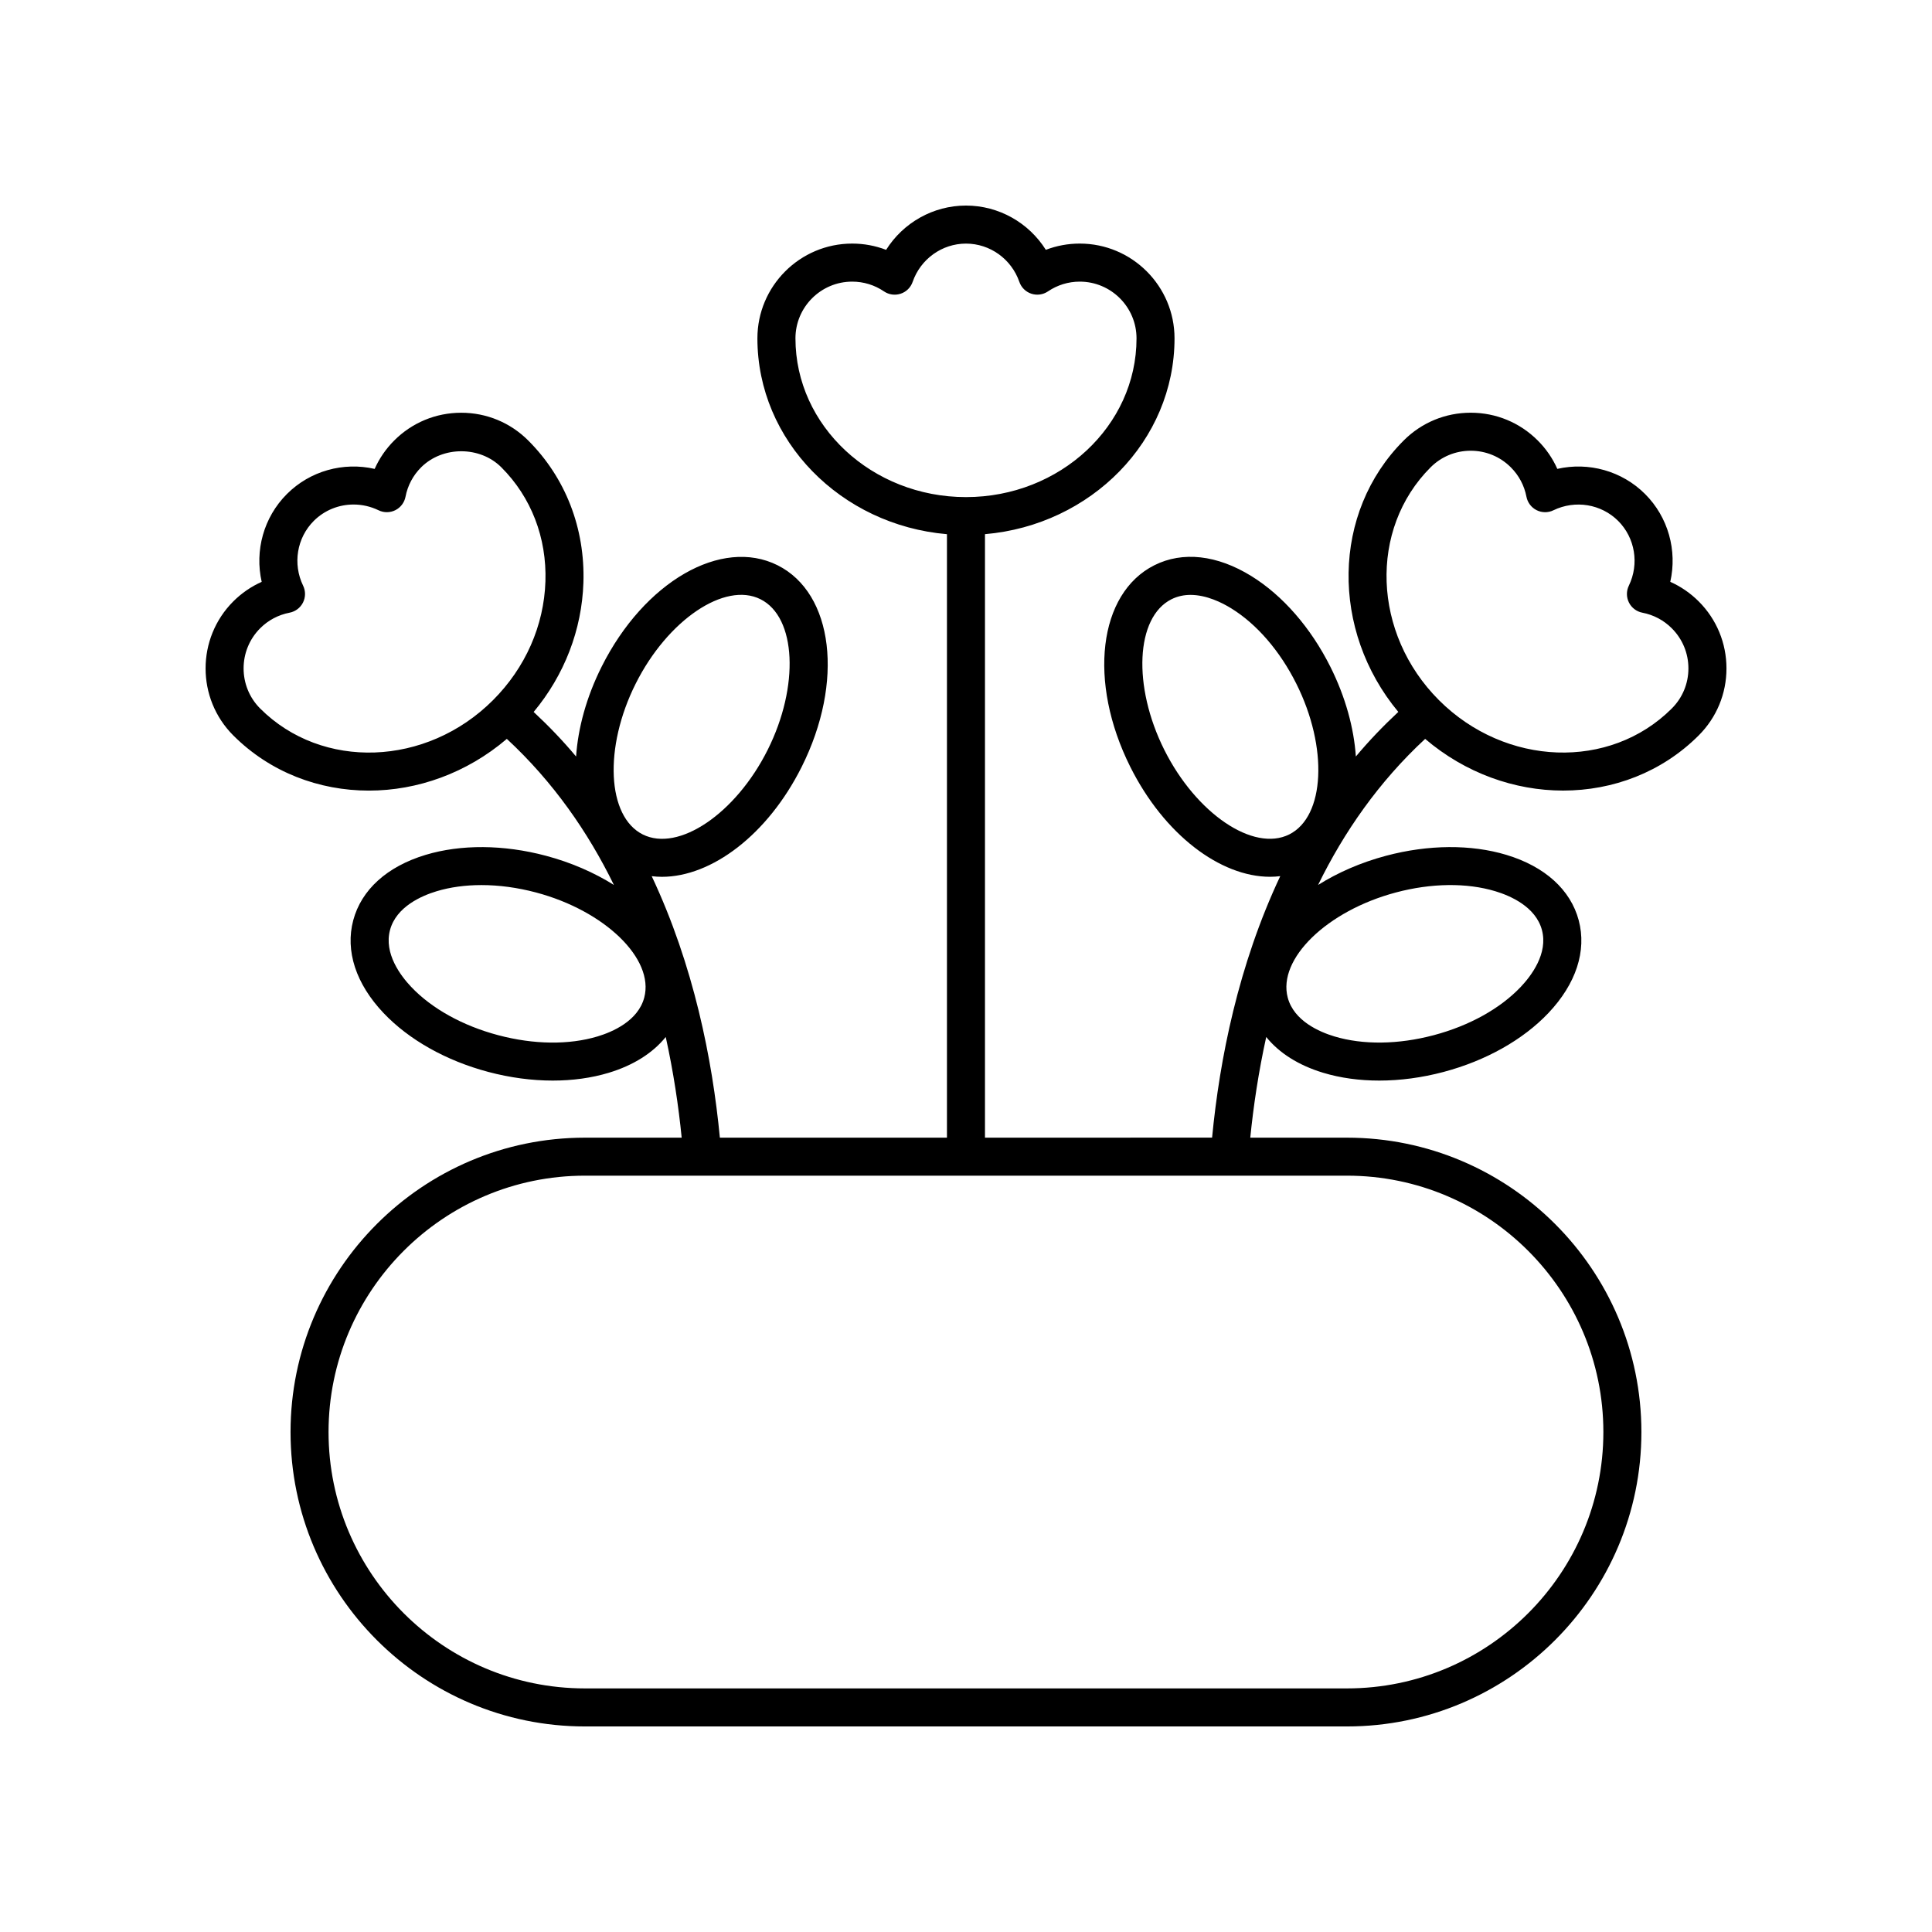 <?xml version="1.0" encoding="UTF-8"?>
<!-- Uploaded to: SVG Repo, www.svgrepo.com, Generator: SVG Repo Mixer Tools -->
<svg fill="#000000" width="800px" height="800px" version="1.1" viewBox="144 144 512 512" xmlns="http://www.w3.org/2000/svg">
 <path d="m586.64 298.19c1.879-8.285-0.523-17.117-6.672-23.266-6.148-6.148-14.988-8.547-23.262-6.668-1.238-2.785-2.988-5.332-5.188-7.527-4.742-4.742-11.047-7.356-17.758-7.356s-13.02 2.613-17.762 7.356c-19.109 19.109-19.367 50.355-1.43 71.934-4.047 3.769-7.812 7.707-11.25 11.816-0.52-7.535-2.723-15.715-6.762-23.789-5.188-10.352-12.621-18.887-20.93-24.023-9.078-5.613-18.199-6.637-25.695-2.879-14.859 7.445-17.664 30.922-6.387 53.445 9 17.973 23.852 29.125 37.039 29.125 0.91 0 1.805-0.062 2.695-0.172-11.125 23.613-16.07 48.535-18.062 69.297l-60.188 0.008v-159.93c28.121-2.41 50.234-24.754 50.234-51.898 0-13.848-11.266-25.113-25.117-25.113-3.106 0-6.141 0.566-8.988 1.656-4.527-7.188-12.469-11.73-21.164-11.73-8.699 0-16.641 4.547-21.164 11.734-2.852-1.094-5.887-1.66-8.992-1.66-13.852 0-25.117 11.266-25.117 25.117 0 27.145 22.113 49.484 50.234 51.898v159.93l-60.18-0.004c-1.992-20.766-6.938-45.684-18.062-69.297 0.891 0.105 1.785 0.172 2.695 0.172 13.188 0 28.039-11.152 37.039-29.125 11.277-22.523 8.477-46.004-6.383-53.445-14.879-7.434-35.344 4.367-46.633 26.898v0.004c-4.043 8.07-6.242 16.25-6.762 23.785-3.434-4.109-7.195-8.043-11.242-11.809 8.137-9.77 12.777-21.75 13.184-34.262 0.461-14.41-4.727-27.789-14.621-37.676-4.742-4.742-11.051-7.356-17.758-7.356-6.711 0-13.02 2.613-17.762 7.356-2.195 2.195-3.941 4.738-5.18 7.527-8.285-1.898-17.117 0.512-23.266 6.668s-8.551 14.98-6.672 23.266c-2.785 1.238-5.332 2.988-7.527 5.18-9.789 9.797-9.789 25.727 0 35.52 9.777 9.777 22.727 14.621 35.941 14.621 12.84 0 25.906-4.621 36.551-13.707 12.305 11.395 21.539 24.723 28.375 38.711-5.195-3.254-11.266-5.941-18.039-7.742-11.191-2.973-22.508-3.051-31.863-0.23-10.215 3.078-17.023 9.246-19.18 17.348-2.148 8.102 0.703 16.832 8.039 24.57 6.727 7.094 16.59 12.641 27.777 15.609 5.746 1.523 11.527 2.289 17.059 2.289 5.238 0 10.254-0.684 14.805-2.055 6.578-1.984 11.719-5.262 15.141-9.496 2.051 9.32 3.391 18.332 4.223 26.68h-25.641c-43.02 0-78.016 34.996-78.016 78.016 0 43.02 34.996 78.016 78.016 78.016h201.96c43.02 0 78.016-34.996 78.016-78.016 0-43.02-34.996-78.016-78.016-78.016h-25.637c0.836-8.348 2.176-17.363 4.227-26.684 3.418 4.238 8.559 7.516 15.137 9.5 4.551 1.371 9.566 2.055 14.805 2.055 5.531 0 11.312-0.762 17.059-2.289 11.188-2.973 21.055-8.516 27.777-15.609 7.336-7.738 10.188-16.469 8.039-24.57-2.156-8.102-8.965-14.27-19.172-17.348-9.359-2.824-20.68-2.742-31.867 0.23-6.769 1.801-12.844 4.488-18.035 7.742 6.836-13.988 16.07-27.312 28.375-38.711 10.648 9.082 23.711 13.699 36.555 13.699 13.211 0 26.16-4.84 35.938-14.617 4.742-4.742 7.359-11.047 7.359-17.758 0-6.711-2.617-13.02-7.359-17.762-2.199-2.195-4.746-3.941-7.531-5.184zm-134.08 44.543c-8.461-16.895-7.598-35.18 1.891-39.926 1.637-0.82 3.356-1.152 5.047-1.152 4.242 0 8.355 2.051 10.828 3.586 6.75 4.168 12.867 11.262 17.219 19.961 8.461 16.895 7.598 35.184-1.883 39.93-9.488 4.738-24.645-5.516-33.102-22.398zm-97.758-109.06c0-8.297 6.742-15.039 15.039-15.039 3.019 0 5.934 0.895 8.43 2.59 1.289 0.879 2.922 1.105 4.414 0.613 1.492-0.492 2.66-1.648 3.172-3.129 2.106-6.074 7.789-10.152 14.141-10.152s12.035 4.078 14.141 10.148c0.512 1.48 1.684 2.637 3.172 3.129 1.484 0.492 3.125 0.266 4.414-0.613 2.492-1.691 5.406-2.586 8.426-2.586 8.297 0 15.039 6.746 15.039 15.039 0 23.191-20.273 42.062-45.195 42.062-24.918 0-45.191-18.871-45.191-42.062zm-42.352 91.531c8.457-16.891 23.641-27.164 33.102-22.395 9.48 4.746 10.348 23.031 1.883 39.926-8.457 16.887-23.621 27.145-33.098 22.402-9.484-4.75-10.352-23.039-1.887-39.934zm-99.5 6.562c-5.859-5.863-5.859-15.406 0-21.27 2.137-2.137 4.832-3.562 7.789-4.129 1.539-0.297 2.856-1.289 3.559-2.688 0.703-1.402 0.715-3.051 0.035-4.461-2.805-5.777-1.668-12.68 2.82-17.172 2.848-2.848 6.66-4.344 10.543-4.344 2.242 0 4.508 0.5 6.621 1.523 1.406 0.688 3.051 0.676 4.457-0.023 1.398-0.703 2.391-2.016 2.691-3.559 0.566-2.961 1.996-5.656 4.133-7.793 5.688-5.672 15.59-5.691 21.27 0 7.902 7.902 12.051 18.637 11.676 30.23-0.379 11.715-5.309 22.887-13.891 31.469-17.617 17.625-45.305 18.613-61.703 2.215zm101.78 76.609c-1.648 6.203-8.441 9.105-12.344 10.281-7.598 2.293-16.953 2.18-26.367-0.324-9.406-2.496-17.594-7.039-23.051-12.797-2.805-2.961-7.262-8.852-5.613-15.055 1.648-6.211 8.441-9.113 12.344-10.289 3.625-1.094 7.652-1.637 11.891-1.637 4.648 0 9.555 0.656 14.477 1.965 18.258 4.852 31.387 17.609 28.664 27.855zm254.18 115.13c0 37.461-30.48 67.941-67.941 67.941h-201.96c-37.461 0-67.941-30.48-67.941-67.941 0-37.461 30.48-67.941 67.941-67.941h201.96c37.461 0.004 67.941 30.48 67.941 67.941zm-54.988-142.99c9.406-2.504 18.773-2.617 26.367-0.324 3.902 1.176 10.695 4.078 12.344 10.289 1.648 6.203-2.809 12.094-5.613 15.055-5.457 5.758-13.645 10.301-23.051 12.797-9.406 2.5-18.773 2.613-26.363 0.324-3.906-1.176-10.695-4.078-12.344-10.281-2.723-10.25 10.402-23.008 28.66-27.859zm73.117-48.754c-16.398 16.398-44.082 15.406-61.703-2.215-17.617-17.617-18.613-45.297-2.215-61.695 2.844-2.84 6.617-4.402 10.637-4.402 4.016 0 7.793 1.559 10.633 4.402 2.141 2.141 3.566 4.832 4.133 7.789 0.297 1.539 1.289 2.856 2.691 3.559 1.402 0.707 3.055 0.719 4.457 0.031 5.777-2.793 12.668-1.668 17.164 2.82 4.488 4.492 5.625 11.391 2.82 17.172-0.68 1.41-0.668 3.059 0.035 4.461 0.703 1.398 2.016 2.391 3.559 2.688 2.957 0.566 5.652 1.992 7.789 4.129 2.84 2.844 4.41 6.617 4.41 10.637 0 4.008-1.566 7.789-4.41 10.625z"/>
</svg>